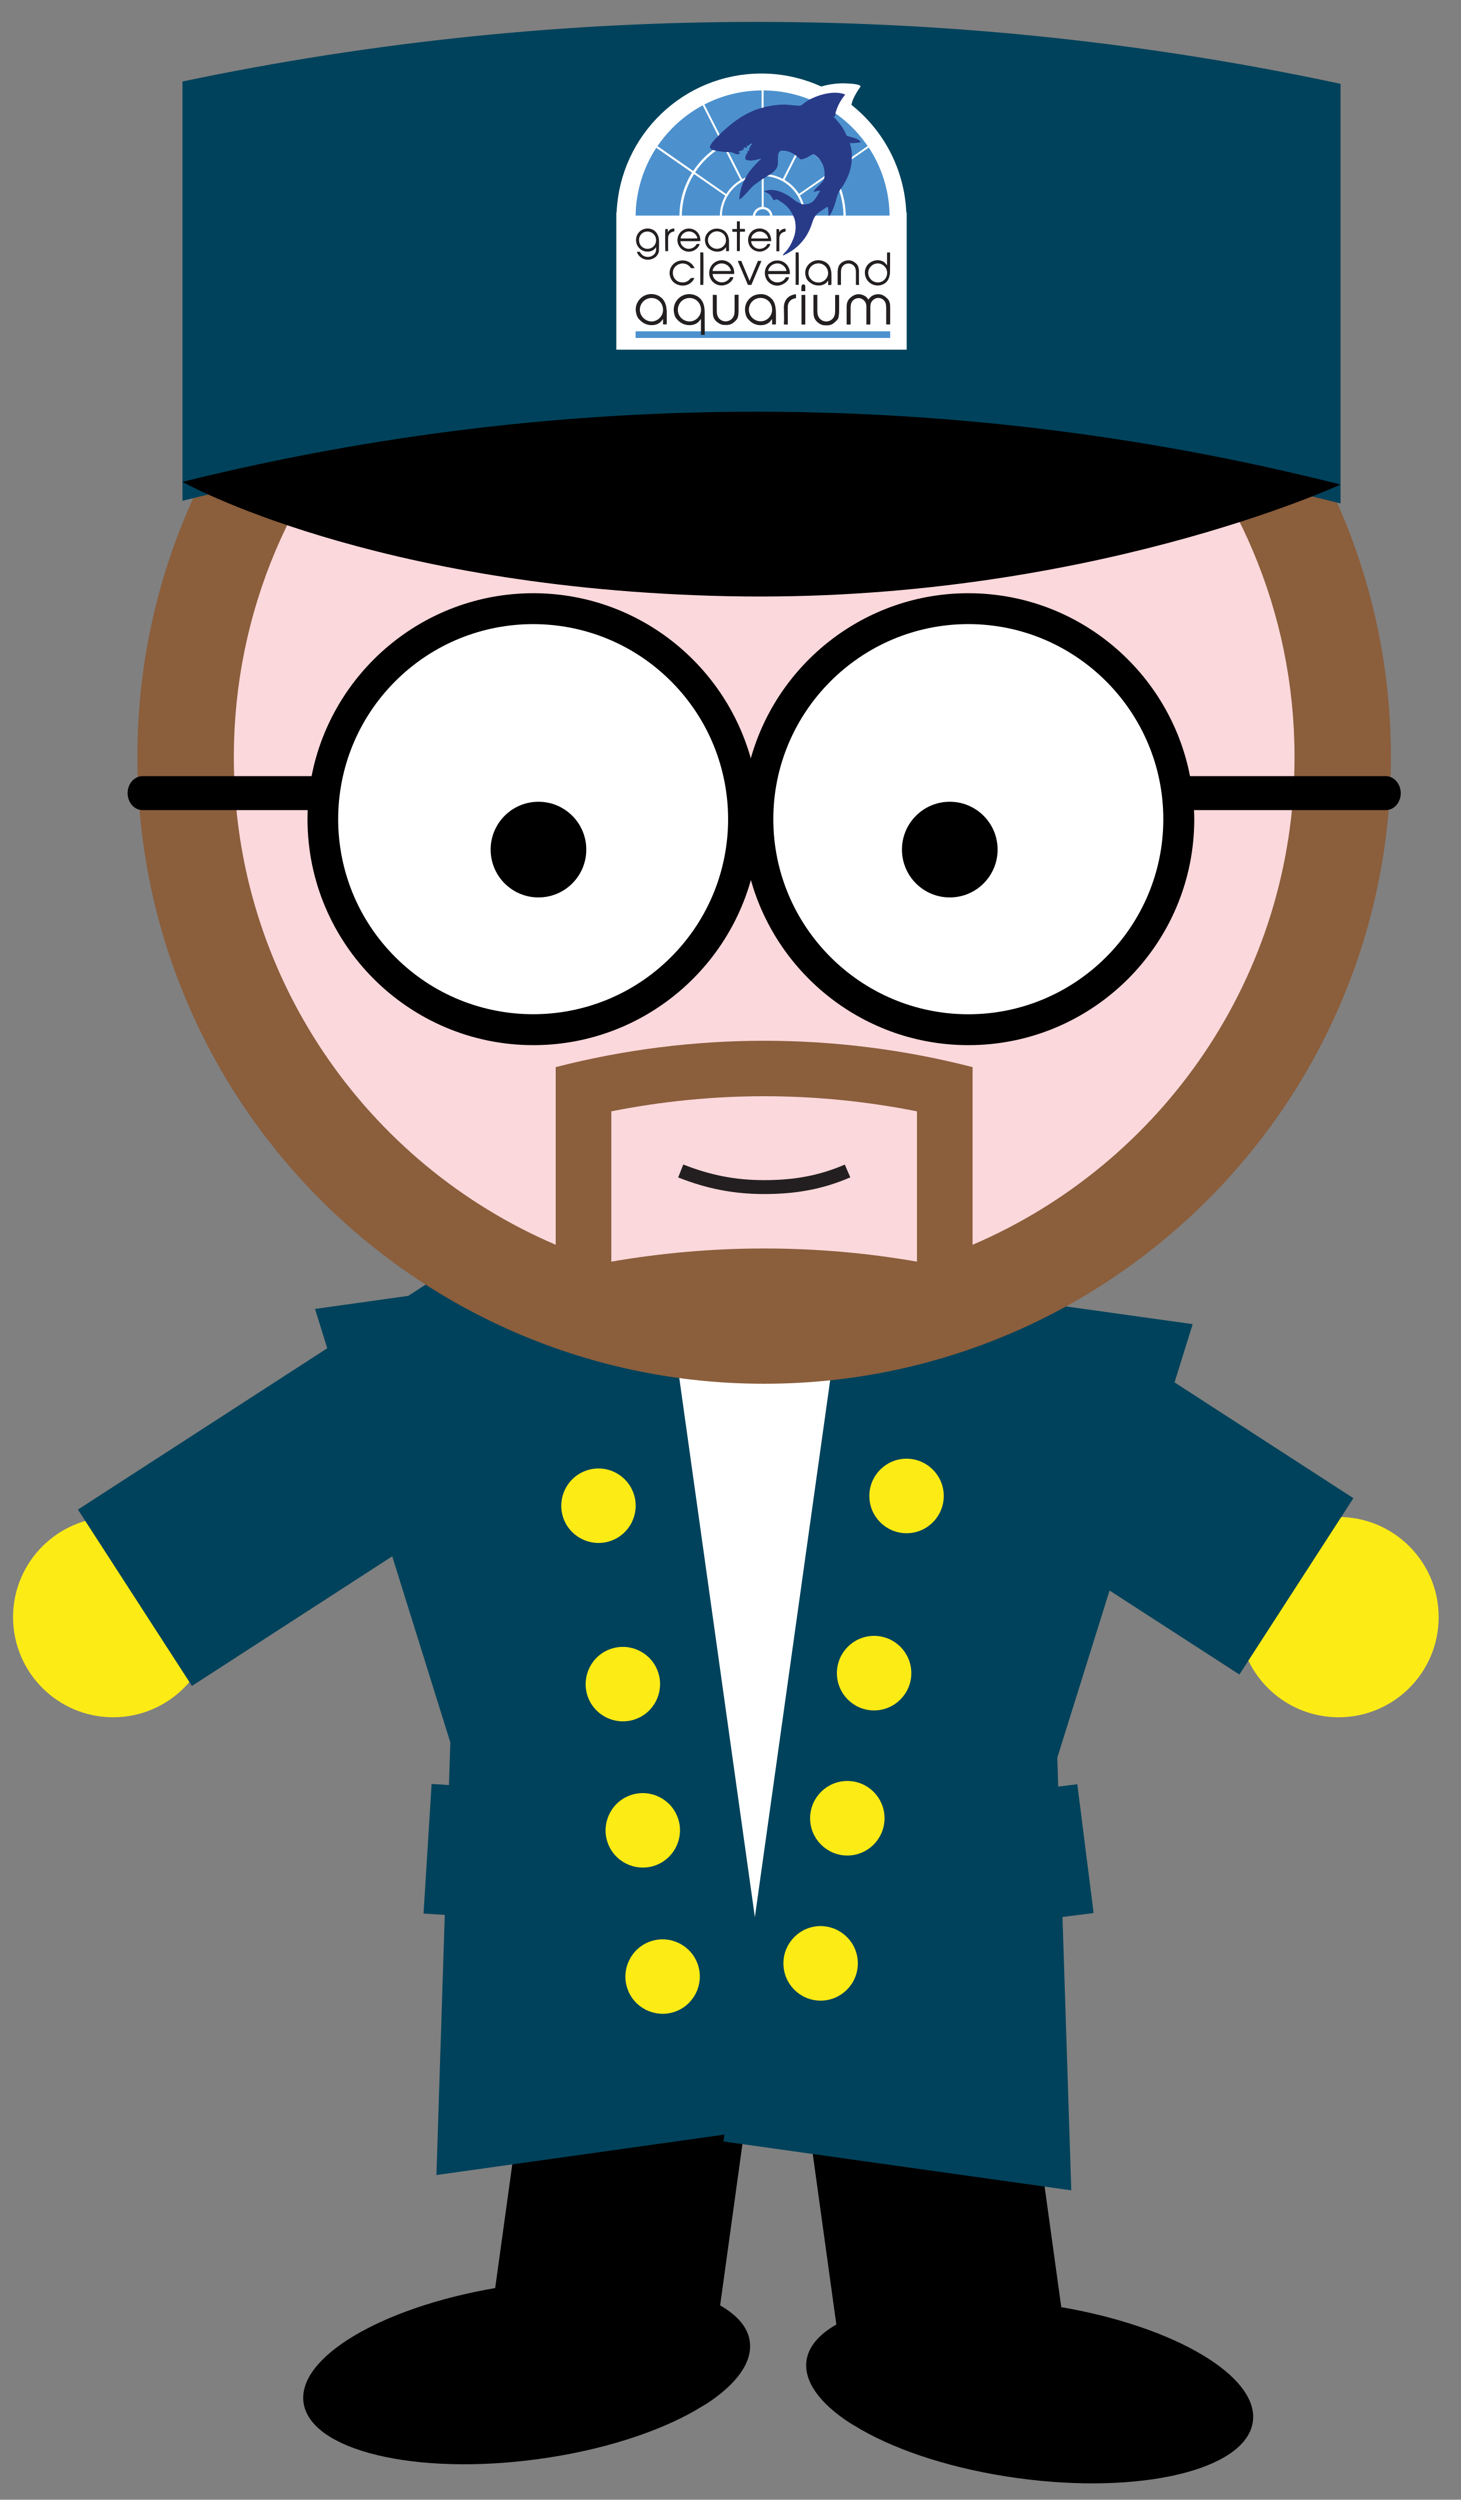 <?xml version="1.0" encoding="utf-8"?>
<!-- Generator: Adobe Illustrator 23.0.0, SVG Export Plug-In . SVG Version: 6.00 Build 0)  -->
<svg version="1.1" id="Layer_1" xmlns="http://www.w3.org/2000/svg" xmlns:xlink="http://www.w3.org/1999/xlink" x="0px" y="0px"
	 viewBox="0 0 157.64 269.6" style="enable-background:new 0 0 157.64 269.6;" xml:space="preserve">
<rect x="0" y="0" width="157.64" height="269.6" fill="#808080" stroke="none"/>
<style type="text/css">
	.st0{fill:#FFFFFF;}
	.st1{fill:#FBD8DB;}
	.st2{fill:#FDEB16;}
	.st3{fill:#00425B;}
	.st4{fill:#8B5E3C;}
	.st5{fill:#4C91CE;}
	.st6{fill:#283B89;}
	.st7{fill:#231F20;}
	.st8{fill:none;stroke:#231F20;stroke-width:1.5;stroke-miterlimit:10;}
</style>
<rect x="63.08" y="141.22" class="st0" width="35.49" height="72.79"/>
<ellipse transform="matrix(0.924 -0.383 0.383 0.924 -24.846 38.294)" class="st1" cx="83.84" cy="81.6" rx="60.33" ry="60.33"/>
<path class="st2" d="M23.01,174.41c0,5.97-4.84,10.8-10.8,10.8c-5.97,0-10.8-4.84-10.8-10.8c0-5.96,4.84-10.8,10.8-10.8
	C18.17,163.61,23.01,168.44,23.01,174.41z"/>
<path class="st2" d="M155.23,174.41c0,5.97-4.84,10.8-10.8,10.8s-10.8-4.84-10.8-10.8c0-5.96,4.84-10.8,10.8-10.8
	S155.23,168.44,155.23,174.41z"/>
<path d="M77.7,248.64l5.75-41.56l-24.07-3.33l-5.95,43.02c-12.25,2.1-21.35,7.45-20.68,12.35c0.71,5.18,12.07,7.91,25.36,6.09
	c6.8-0.93,12.78-2.87,16.91-5.24l1.21-0.72c3.21-2.09,4.98-4.45,4.67-6.72C80.7,251,79.54,249.69,77.7,248.64z"/>
<path d="M90.24,250.7l-5.75-41.56l24.07-3.33l5.95,43.02c12.25,2.1,21.35,7.45,20.67,12.35c-0.71,5.18-12.06,7.91-25.36,6.09
	c-6.8-0.93-12.78-2.87-16.92-5.24l-1.21-0.72c-3.21-2.09-4.98-4.45-4.67-6.72C87.24,253.06,88.4,251.75,90.24,250.7z"/>
<polygon class="st3" points="119.72,171.54 133.73,180.6 146.03,161.58 126.73,149.09 128.69,142.81 113.8,140.73 105.57,135.4 
	103.09,139.23 91.16,137.55 81.45,206.77 71.51,135.9 50.32,138.88 48.87,136.64 44.05,139.76 33.99,141.17 35.31,145.41 
	8.41,162.81 20.71,181.83 42.32,167.85 48.59,187.92 48.44,192.52 46.57,192.4 45.7,206.38 47.99,206.52 47.09,234.58 78.16,230.22 
	78.06,230.96 115.59,236.23 114.64,206.75 118,206.32 116.24,192.43 114.18,192.69 114.08,189.57 "/>
<path class="st4" d="M82.45,14.08c-37.35,0-67.63,30.26-67.63,67.58c0,37.32,30.28,67.58,67.63,67.58
	c37.35,0,67.63-30.26,67.63-67.58C150.08,44.33,119.8,14.08,82.45,14.08z M98.94,136.07c-5.44-0.95-10.96-1.42-16.49-1.42
	c-5.53,0-11.05,0.48-16.49,1.42v-16.21c5.43-1.08,10.96-1.63,16.49-1.63s11.07,0.55,16.49,1.63V136.07z M104.94,134.25
	c0-6.39,0-12.78,0-19.16c-14.75-3.79-30.22-3.79-44.98,0c0,6.39,0,12.77,0,19.16c-20.42-8.73-34.73-28.99-34.73-52.59
	c0-31.58,25.62-57.18,57.23-57.18c31.6,0,57.22,25.6,57.22,57.18C139.68,105.26,125.36,125.52,104.94,134.25z"/>
<path d="M149.52,83.71H128.4c-2.17-11.23-12.07-19.73-23.92-19.73c-11.16,0-20.59,7.55-23.47,17.81
	c-2.88-10.26-12.3-17.81-23.47-17.81c-11.85,0-21.75,8.51-23.92,19.73H15.38c-0.89,0-1.61,0.82-1.61,1.83
	c0,1.01,0.72,1.83,1.61,1.83h17.82c-0.01,0.33-0.02,0.65-0.02,0.98c0,13.44,10.93,24.37,24.37,24.37c11.16,0,20.59-7.55,23.47-17.81
	c2.88,10.26,12.3,17.81,23.47,17.81c13.44,0,24.37-10.93,24.37-24.37c0-0.33-0.01-0.65-0.03-0.98h20.7c0.89,0,1.61-0.82,1.61-1.83
	C151.13,84.53,150.41,83.71,149.52,83.71z"/>
<ellipse transform="matrix(0.707 -0.707 0.707 0.707 -45.619 66.566)" class="st0" cx="57.54" cy="88.35" rx="21.04" ry="21.04"/>
<path class="st0" d="M104.48,67.31c-11.6,0-21.04,9.44-21.04,21.04s9.44,21.04,21.04,21.04c11.6,0,21.04-9.44,21.04-21.04
	S116.08,67.31,104.48,67.31z"/>
<path class="st3" d="M19.69,8.79v45.22c41.03-10.18,83.95-10.09,124.95,0.29V9.04C103.46,0.22,60.9,0.14,19.69,8.79z"/>
<path d="M19.69,51.97c41.03-10.18,83.95-10.09,124.95,0.29c0,0-27.77,12.85-66.15,12.04C40.11,63.48,19.69,51.97,19.69,51.97z"/>
<path class="st2" d="M101.83,161.34c0,2.22-1.8,4.02-4.01,4.02c-2.22,0-4.02-1.8-4.02-4.02c0-2.22,1.8-4.02,4.02-4.02
	C100.03,157.33,101.83,159.12,101.83,161.34z"/>
<path class="st2" d="M98.33,180.45c0,2.22-1.8,4.02-4.02,4.02c-2.22,0-4.01-1.8-4.01-4.02c0-2.22,1.8-4.02,4.01-4.02
	C96.53,176.43,98.33,178.23,98.33,180.45z"/>
<path class="st2" d="M95.44,196.1c0,2.22-1.8,4.02-4.01,4.02c-2.22,0-4.02-1.8-4.02-4.02c0-2.22,1.8-4.02,4.02-4.02
	C93.65,192.08,95.44,193.88,95.44,196.1z"/>
<path class="st2" d="M92.56,211.75c0,2.22-1.8,4.02-4.02,4.02c-2.22,0-4.01-1.8-4.01-4.02c0-2.22,1.8-4.02,4.01-4.02
	C90.76,207.74,92.56,209.53,92.56,211.75z"/>
<path class="st2" d="M68.39,161.14c0.69,2.11-0.46,4.38-2.56,5.07c-2.11,0.69-4.38-0.46-5.07-2.56c-0.69-2.11,0.46-4.38,2.56-5.07
	C65.43,157.88,67.69,159.03,68.39,161.14z"/>
<path class="st2" d="M71.02,180.38c0.69,2.11-0.45,4.38-2.56,5.07c-2.11,0.69-4.38-0.46-5.07-2.56c-0.69-2.11,0.46-4.38,2.56-5.07
	S70.33,178.27,71.02,180.38z"/>
<path class="st2" d="M73.17,196.15c0.69,2.11-0.46,4.38-2.56,5.07c-2.11,0.69-4.38-0.46-5.07-2.56c-0.69-2.11,0.46-4.38,2.56-5.07
	C70.21,192.9,72.47,194.04,73.17,196.15z"/>
<path class="st2" d="M75.31,211.92c0.69,2.11-0.46,4.38-2.56,5.07c-2.11,0.69-4.38-0.46-5.07-2.56c-0.69-2.11,0.46-4.38,2.56-5.07
	C72.35,208.67,74.62,209.82,75.31,211.92z"/>
<g>
	<path class="st0" d="M97.83,22.91h-0.04c-0.21-4.7-2.47-8.86-5.92-11.6c0.13-0.84,0.98-1.97,0.98-1.97s0.17-0.3-1.66-0.35
		c-1.08-0.03-2,0.17-2.58,0.34c-1.97-0.89-4.14-1.4-6.45-1.4c-8.42,0-15.26,6.65-15.63,14.98H66.5v14.8h31.33V22.91z"/>
	<g>
		<polygon class="st5" points="96.05,36.45 68.58,36.45 68.58,35.73 96.05,35.73 96.05,36.45 		"/>
		<path class="st5" d="M86.43,15.42l2.11-4.16c-1.85-0.95-3.93-1.49-6.15-1.51v4.66C83.85,14.42,85.22,14.79,86.43,15.42
			L86.43,15.42z"/>
		<path class="st5" d="M89.77,18.43l3.85-2.68c-1.25-1.83-2.93-3.35-4.9-4.4l-2.11,4.17C87.88,16.22,88.97,17.22,89.77,18.43
			L89.77,18.43z"/>
		<path class="st5" d="M82.18,14.41V9.75c-2.23,0.02-4.33,0.56-6.18,1.52l2.11,4.16C79.33,14.79,80.71,14.42,82.18,14.41
			L82.18,14.41z"/>
		<path class="st5" d="M77.93,15.53l-2.11-4.17c-1.96,1.05-3.63,2.57-4.88,4.4l3.85,2.68C75.59,17.24,76.66,16.24,77.93,15.53
			L77.93,15.53z"/>
		<path class="st5" d="M68.58,23.25h4.73c0.02-1.7,0.52-3.29,1.36-4.63l-3.86-2.68C69.44,18.05,68.62,20.56,68.58,23.25L68.58,23.25
			z"/>
		<path class="st5" d="M91.26,23.25h4.73c-0.04-2.71-0.86-5.22-2.25-7.34l-3.85,2.68C90.73,19.95,91.23,21.54,91.26,23.25
			L91.26,23.25z"/>
		<path class="st5" d="M79.9,19.42l-1.86-3.66c-1.23,0.68-2.27,1.66-3.04,2.83l3.36,2.34C78.75,20.31,79.27,19.79,79.9,19.42
			L79.9,19.42z"/>
		<path class="st5" d="M86.91,23.25h4.1c-0.02-1.66-0.51-3.2-1.33-4.51l-3.37,2.34C86.67,21.73,86.89,22.47,86.91,23.25L86.91,23.25
			z"/>
		<path class="st5" d="M78.23,15.66l1.85,3.66c0.63-0.34,1.34-0.54,2.1-0.56v-4.1C80.75,14.68,79.41,15.04,78.23,15.66L78.23,15.66z
			"/>
		<path class="st5" d="M82.39,14.66v4.1c0.75,0.02,1.45,0.21,2.07,0.54l1.85-3.65C85.14,15.03,83.8,14.68,82.39,14.66L82.39,14.66z"
			/>
		<path class="st5" d="M86.5,15.74l-1.85,3.66c0.63,0.37,1.16,0.89,1.56,1.51l3.36-2.34C88.78,17.4,87.73,16.42,86.5,15.74
			L86.5,15.74z"/>
		<path class="st5" d="M73.57,23.25h4.1c0.02-0.78,0.23-1.51,0.59-2.14l-3.37-2.34C74.07,20.07,73.59,21.61,73.57,23.25L73.57,23.25
			z"/>
		<path class="st5" d="M82.29,22.56c-0.41,0-0.75,0.3-0.81,0.7h1.62C83.04,22.86,82.7,22.56,82.29,22.56L82.29,22.56z"/>
		<path class="st5" d="M86.12,21.22c-0.04-0.06-0.07-0.12-0.11-0.18c-0.37-0.59-0.88-1.08-1.47-1.44c-0.06-0.04-0.12-0.07-0.18-0.1
			c-0.59-0.31-1.25-0.5-1.96-0.52v3.34c0.17,0.02,0.32,0.07,0.46,0.15c0.06,0.04,0.12,0.08,0.17,0.13c0.18,0.17,0.29,0.39,0.32,0.65
			h3.34C86.66,22.52,86.46,21.82,86.12,21.22L86.12,21.22z"/>
		<path class="st5" d="M80.18,19.52c-0.06,0.03-0.12,0.07-0.18,0.1c-0.59,0.36-1.09,0.85-1.45,1.44c-0.04,0.06-0.07,0.12-0.11,0.18
			c-0.33,0.6-0.53,1.28-0.55,2.01h3.34c0.03-0.24,0.14-0.45,0.3-0.62c0.05-0.05,0.11-0.1,0.17-0.14c0.14-0.1,0.31-0.16,0.49-0.18
			v-3.34C81.46,19,80.78,19.19,80.18,19.52L80.18,19.52z"/>
		<path class="st6" d="M91.7,15.43c0.01,0.06,0.02,0.1,0.04,0.15c0.11,0.4,0.18,0.81,0.18,1.23c0,0.12-0.01,0.24-0.02,0.36
			c-0.01,0.99-0.36,1.87-0.85,2.71c-0.1,0.18-0.23,0.34-0.35,0.51c-0.22,0.32-0.36,0.67-0.45,1.05c-0.1,0.41-0.24,0.8-0.4,1.19
			c-0.08,0.2-0.18,0.4-0.32,0.57c-0.03,0.03-0.05,0.06-0.1,0.1c-0.04-0.09-0.04-0.17-0.04-0.25c-0.01-0.17-0.01-0.34-0.03-0.52
			c-0.01-0.08-0.03-0.16-0.08-0.23c-0.02,0-0.03,0-0.03,0.01c-0.27,0.18-0.55,0.36-0.82,0.55c-0.34,0.23-0.58,0.54-0.71,0.94
			c-0.03,0.1-0.07,0.21-0.11,0.31c-0.5,1.55-1.49,2.68-2.96,3.38c-0.05,0.02-0.1,0.05-0.15,0.07c-0.03-0.06,0-0.1,0.02-0.13
			c0.03-0.05,0.07-0.1,0.11-0.14c0.46-0.44,0.75-0.99,0.98-1.57c0.18-0.46,0.26-0.93,0.23-1.42c-0.02-0.33-0.07-0.65-0.21-0.94
			c-0.26-0.59-0.64-1.09-1.16-1.46c-0.17-0.12-0.35-0.23-0.53-0.35c-0.1-0.07-0.2-0.06-0.3-0.01c-0.06,0.03-0.11,0.05-0.17,0.07
			c-0.08-0.15-0.15-0.29-0.24-0.42c-0.09-0.14-0.21-0.25-0.35-0.33c-0.14-0.08-0.29-0.14-0.44-0.21c0.02-0.02,0.04-0.03,0.07-0.04
			c0.28-0.1,0.57-0.15,0.87-0.12c0.74,0.07,1.38,0.39,1.98,0.82c0.19,0.14,0.37,0.28,0.56,0.41c0.17,0.11,0.36,0.2,0.55,0.28
			c0.09,0.04,0.19,0.04,0.28,0.04c0.11,0,0.23-0.01,0.34-0.03c0.33-0.05,0.6-0.22,0.8-0.48c0.09-0.11,0.17-0.22,0.24-0.34
			c0.11-0.18,0.22-0.36,0.32-0.54c0.01-0.02,0.02-0.04,0.04-0.08c-0.25-0.02-0.47,0.08-0.72,0.13c0.02-0.04,0.02-0.07,0.04-0.09
			c0.08-0.11,0.16-0.22,0.26-0.32c0.16-0.17,0.33-0.32,0.49-0.49c0.1-0.11,0.2-0.23,0.28-0.36c0.09-0.14,0.12-0.3,0.13-0.47
			c0.01-0.33-0.01-0.66-0.11-0.99c-0.18-0.56-0.53-1-1.02-1.32c-0.06-0.04-0.11-0.04-0.16-0.01c-0.14,0.07-0.28,0.14-0.41,0.22
			c-0.2,0.12-0.41,0.23-0.64,0.28c-0.01,0-0.03,0.01-0.04,0.01c-0.25,0.03-0.18,0.07-0.38-0.1c-0.08-0.06-0.14-0.14-0.22-0.2
			c-0.51-0.4-1.06-0.67-1.73-0.6c-0.06,0.01-0.09,0.03-0.13,0.07c-0.09,0.11-0.15,0.23-0.17,0.38c-0.01,0.15-0.01,0.31-0.02,0.47
			c0,0.16,0,0.33-0.01,0.49c-0.02,0.3-0.15,0.55-0.36,0.76c-0.18,0.18-0.37,0.33-0.6,0.45c-0.12,0.06-0.23,0.14-0.34,0.22
			c-0.03,0.02-0.06,0.04-0.1,0.06c-0.33,0.16-0.6,0.41-0.91,0.61c-0.37,0.25-0.66,0.58-0.95,0.91c-0.22,0.25-0.45,0.5-0.71,0.72
			c-0.04,0.03-0.09,0.07-0.13,0.1c-0.01,0.01-0.02,0.01-0.05,0.01c0-0.06,0-0.12,0-0.18c0.05-0.54,0.17-1.07,0.38-1.58
			c0.05-0.13,0.13-0.25,0.19-0.38c0.28-0.63,0.71-1.15,1.17-1.64c0.18-0.2,0.38-0.38,0.57-0.57c0.01-0.01,0.01-0.02,0.03-0.05
			c-0.09,0.02-0.17,0.04-0.25,0.06c-0.33,0.08-0.66,0.16-1.01,0.14c-0.1-0.01-0.2-0.03-0.3-0.06c-0.08-0.02-0.13-0.08-0.14-0.16
			c-0.01-0.06-0.01-0.12,0-0.17c0.08-0.2,0.12-0.25,0.1-0.36c0.04,0.01,0.07,0.02,0.1,0.03c0.01-0.01,0.02-0.02,0.02-0.03
			c0-0.06,0.01-0.13,0.01-0.19c0.01-0.13,0.13-0.16,0.15-0.07c0.11-0.07,0.01-0.18,0.01-0.32c0.06,0,0.08,0.04,0.11,0.02
			c-0.02-0.07,0-0.15,0.02-0.2c0.02-0.05,0.07-0.09,0.11-0.14c0.04-0.05,0.08-0.11,0.08-0.19c-0.04,0-0.07,0-0.09,0.01
			c-0.05,0.02-0.09,0.05-0.13,0.08c-0.06,0.04-0.1,0.11-0.16,0.14c-0.06,0.03-0.14,0.01-0.21,0.04c0.02,0.05,0.07,0.06,0.07,0.17
			c-0.13,0.08-0.27-0.03-0.37-0.03c0.09,0.21-0.12,0.18,0.01,0.27c-0.24,0.04-0.18,0.11-0.58,0.2c0,0.06,0.05,0.07,0.09,0.09
			c0.13,0.06,0.13,0.11,0.03,0.13c-0.11,0.06-0.26,0.08-0.38,0.04c-0.09-0.03-0.17-0.07-0.26-0.11c-0.12-0.06-0.25-0.09-0.39-0.09
			c-0.22-0.01-0.44-0.01-0.65-0.03c-0.25-0.02-0.5-0.06-0.75-0.1c-0.16-0.03-0.32-0.07-0.47-0.13c-0.32-0.12-0.34-0.27-0.21-0.52
			c0.14-0.26,0.34-0.47,0.53-0.69c0.08-0.08,0.17-0.15,0.25-0.23c0.06-0.06,0.11-0.12,0.17-0.19c0.02-0.02,0.03-0.04,0.05-0.06
			c0.71-0.68,1.45-1.31,2.28-1.83c0.64-0.4,1.31-0.72,2.03-0.94c0.1-0.03,0.21-0.04,0.3-0.07c0.32-0.12,0.66-0.17,0.99-0.23
			c0.48-0.07,0.96-0.12,1.44-0.11c0.31,0.01,0.62,0.06,0.93,0.08c0.19,0.02,0.38,0.03,0.57,0.04c0.12,0.01,0.22-0.03,0.32-0.1
			c0.05-0.04,0.1-0.07,0.15-0.11c0.28-0.26,0.61-0.44,0.96-0.6c0.57-0.26,1.16-0.45,1.78-0.54c0.48-0.07,0.97-0.08,1.45,0.04
			c0.1,0.03,0.2,0.06,0.32,0.1c-0.04,0.05-0.06,0.08-0.09,0.12c-0.35,0.45-0.64,0.93-0.83,1.48c-0.06,0.17-0.13,0.34-0.17,0.59
			c0,0.31-0.11,0.2-0.23,0.18c0.05,0.07,0.2,0.16,0.23,0.2c0.29,0.34,0.54,0.62,0.79,1c0.16,0.25,0.3,0.5,0.41,0.78
			c0.03,0.08,0.08,0.12,0.16,0.14c0.21,0.06,0.43,0.12,0.64,0.18c0.2,0.06,0.4,0.13,0.57,0.26c0.07,0.05,0.13,0.11,0.22,0.19
			c-0.07,0.03-0.12,0.05-0.17,0.06c-0.26,0.03-0.52,0.05-0.78,0.08C91.88,15.41,91.79,15.42,91.7,15.43L91.7,15.43z"/>
		<path class="st7" d="M93.9,35c-0.15,0-0.28,0-0.42,0c0-0.05,0-0.09,0-0.13c0-0.6,0-1.21,0-1.81c0-0.25-0.07-0.47-0.25-0.65
			c-0.24-0.23-0.52-0.32-0.84-0.22c-0.33,0.11-0.52,0.34-0.58,0.68c-0.02,0.12-0.03,0.23-0.03,0.35c0,0.54,0,1.09,0,1.63
			c0,0.05,0,0.09,0,0.15c-0.14,0.01-0.27,0.01-0.42,0c0-0.04-0.01-0.08-0.01-0.12c0-0.59,0-1.18,0-1.77c0-0.12,0.01-0.23,0.03-0.35
			c0.04-0.24,0.14-0.44,0.33-0.61c0.21-0.19,0.43-0.34,0.71-0.4c0.47-0.1,1.04,0.15,1.24,0.51c0.01,0.02,0.03,0.03,0.04,0.05
			c0.02-0.02,0.03-0.03,0.04-0.05c0.31-0.48,0.97-0.67,1.5-0.43c0.22,0.11,0.41,0.26,0.57,0.44c0.13,0.15,0.19,0.34,0.22,0.54
			c0.01,0.12,0.02,0.25,0.02,0.38c0,0.56,0,1.12,0,1.68c0,0.04,0,0.07-0.01,0.12c-0.14,0-0.27,0-0.42,0c0-0.05,0-0.09,0-0.14
			c0-0.53,0-1.06,0-1.6c0-0.16-0.01-0.33-0.05-0.49c-0.08-0.37-0.44-0.64-0.82-0.63c-0.38,0.01-0.73,0.3-0.81,0.67
			c-0.02,0.1-0.03,0.21-0.03,0.31c0,0.57,0,1.15,0,1.72C93.9,34.89,93.9,34.94,93.9,35L93.9,35z"/>
		<path class="st7" d="M74.41,34.67c0.66,0,1.23-0.58,1.23-1.26c0-0.71-0.54-1.27-1.23-1.27c-0.73,0-1.27,0.58-1.27,1.28
			C73.13,34.1,73.71,34.67,74.41,34.67L74.41,34.67z M76.04,36.12c-0.14,0-0.27,0-0.41,0c0-0.28,0-0.56,0-0.84c0-0.28,0-0.56,0-0.86
			c-0.02,0.02-0.04,0.02-0.05,0.03c-0.29,0.46-0.72,0.63-1.24,0.62c-0.56-0.02-1.01-0.28-1.36-0.71c-0.16-0.19-0.22-0.43-0.26-0.67
			c-0.12-0.72,0.21-1.41,0.84-1.76c0.62-0.35,1.44-0.25,1.95,0.23c0.27,0.25,0.4,0.57,0.47,0.91c0.03,0.17,0.05,0.35,0.05,0.52
			c0.01,0.79,0,1.58,0.01,2.37C76.04,36.02,76.04,36.06,76.04,36.12L76.04,36.12z"/>
		<path class="st7" d="M83.31,33.4c0-0.72-0.55-1.27-1.25-1.27c-0.7,0-1.26,0.58-1.26,1.28c0.01,0.69,0.59,1.25,1.29,1.24
			C82.76,34.65,83.31,34.08,83.31,33.4L83.31,33.4z M83.72,34.99c-0.14,0-0.27,0-0.41,0c0-0.19,0-0.37,0-0.55
			c-0.01,0-0.02,0-0.02-0.01c-0.01,0.02-0.03,0.03-0.04,0.05c-0.25,0.38-0.62,0.56-1.06,0.59c-0.63,0.04-1.13-0.23-1.52-0.71
			c-0.13-0.16-0.2-0.37-0.24-0.57c-0.24-1.06,0.47-1.81,1.12-1.99c0.64-0.18,1.22-0.07,1.7,0.41c0.22,0.22,0.34,0.5,0.4,0.8
			c0.04,0.2,0.06,0.4,0.07,0.6c0.01,0.41,0,0.83,0,1.24C83.72,34.89,83.72,34.94,83.72,34.99L83.72,34.99z"/>
		<path class="st7" d="M71.54,33.42c0-0.72-0.54-1.28-1.24-1.28c-0.7,0-1.27,0.58-1.26,1.28c0.01,0.68,0.59,1.25,1.28,1.25
			C70.98,34.66,71.54,34.09,71.54,33.42L71.54,33.42z M71.54,34.99c0-0.19,0-0.37,0-0.58c-0.03,0.04-0.05,0.06-0.07,0.08
			c-0.24,0.36-0.58,0.54-1,0.57c-0.64,0.06-1.16-0.21-1.57-0.69c-0.14-0.16-0.2-0.36-0.25-0.56c-0.25-1.01,0.4-1.77,1.06-2
			c0.68-0.24,1.46-0.02,1.87,0.54c0.18,0.24,0.27,0.52,0.32,0.81c0.02,0.14,0.03,0.27,0.04,0.41c0,0.44,0,0.88,0,1.32
			c0,0.03,0,0.06-0.01,0.09C71.81,34.99,71.68,34.99,71.54,34.99L71.54,34.99z"/>
		<path class="st7" d="M87.77,31.8c0.15,0,0.28,0,0.42,0c0,0.05,0,0.09,0,0.14c0,0.52,0,1.05,0,1.57c0,0.15,0.01,0.31,0.05,0.46
			c0.11,0.42,0.5,0.71,0.93,0.7c0.44-0.01,0.81-0.31,0.9-0.74c0.03-0.14,0.04-0.28,0.04-0.42c0-0.52,0-1.04,0-1.56
			c0-0.04,0-0.09,0-0.14c0.15,0,0.28,0,0.43,0c0,0.05,0,0.09,0,0.13c0,0.55,0.01,1.1,0,1.65c0,0.2-0.03,0.4-0.06,0.6
			c-0.02,0.14-0.09,0.26-0.19,0.36c-0.12,0.12-0.25,0.24-0.38,0.34c-0.18,0.13-0.4,0.19-0.62,0.2c-0.13,0-0.27,0-0.4-0.01
			c-0.23-0.03-0.43-0.13-0.61-0.27c-0.32-0.25-0.49-0.56-0.5-0.97c0-0.12-0.01-0.24-0.01-0.36c0-0.5,0-1.01,0-1.51
			C87.77,31.9,87.77,31.86,87.77,31.8L87.77,31.8z"/>
		<path class="st7" d="M77.34,31.81c0,0.06,0,0.1,0,0.15c0,0.53,0,1.06,0,1.59c0,0.14,0.02,0.29,0.05,0.42
			c0.11,0.42,0.49,0.7,0.92,0.69c0.44-0.01,0.81-0.3,0.91-0.73c0.03-0.15,0.04-0.31,0.04-0.46c0.01-0.5,0-1,0-1.51
			c0-0.05,0-0.1,0-0.16c0.14-0.02,0.28-0.01,0.43-0.01c0,0.05,0,0.09,0,0.13c0,0.54,0,1.07,0,1.61c0,0.21-0.01,0.42-0.06,0.62
			c-0.04,0.15-0.1,0.28-0.2,0.38c-0.09,0.09-0.19,0.19-0.29,0.27c-0.21,0.17-0.45,0.25-0.72,0.25c-0.13,0-0.27,0-0.4-0.01
			c-0.27-0.04-0.49-0.18-0.7-0.35c-0.27-0.23-0.39-0.52-0.4-0.87c0-0.11-0.01-0.23-0.01-0.34c0-0.51,0-1.03,0-1.54
			c0-0.05,0-0.09,0-0.15C77.06,31.81,77.19,31.81,77.34,31.81L77.34,31.81z"/>
		<path class="st7" d="M69.86,26.84c0.52,0,0.93-0.4,0.93-0.93c0-0.53-0.4-0.94-0.95-0.94c-0.5,0-0.89,0.4-0.89,0.91
			C68.95,26.43,69.33,26.83,69.86,26.84L69.86,26.84z M68.73,27.15c0.09,0,0.17,0,0.26,0c0.03,0,0.05,0.03,0.07,0.06
			c0.05,0.06,0.09,0.13,0.14,0.19c0.35,0.41,0.97,0.38,1.3,0.11c0.18-0.14,0.27-0.32,0.29-0.55c0-0.1,0-0.2,0-0.3
			c-0.02,0.01-0.03,0.01-0.03,0.02c-0.2,0.33-0.52,0.45-0.88,0.46c-0.51,0.02-1.02-0.34-1.18-0.82c-0.24-0.73,0.15-1.46,0.86-1.64
			c0.55-0.14,1.28,0.08,1.5,0.91c0.03,0.12,0.05,0.26,0.05,0.38c0,0.35,0,0.7-0.01,1.05c-0.01,0.26-0.13,0.47-0.31,0.65
			c-0.46,0.43-1.33,0.52-1.86-0.12C68.81,27.43,68.75,27.29,68.73,27.15L68.73,27.15z"/>
		<path class="st7" d="M78.87,29.23c-0.07-0.48-0.55-0.85-1.07-0.82c-0.45,0.03-0.91,0.43-0.91,0.82
			C77.55,29.23,78.2,29.23,78.87,29.23L78.87,29.23z M78.79,29.89c0.1,0,0.2,0,0.29,0c0.02,0,0.03,0,0.05,0.01
			c-0.11,0.56-0.85,0.99-1.5,0.87c-0.78-0.14-1.21-0.87-1.09-1.57c0.12-0.69,0.75-1.22,1.53-1.12c0.57,0.08,1.2,0.58,1.15,1.47
			c-0.39,0-0.78,0-1.17,0c-0.39,0-0.78,0-1.16,0c0.01,0.4,0.33,0.76,0.74,0.87C77.96,30.52,78.52,30.42,78.79,29.89L78.79,29.89z"/>
		<path class="st7" d="M82.88,29.23c0.66,0,1.32,0,1.97,0c0-0.38-0.47-0.8-0.9-0.82C83.43,28.38,82.93,28.75,82.88,29.23
			L82.88,29.23z M85.22,29.56c-0.77,0-1.55,0-2.34,0c0,0.05,0,0.09,0.01,0.12c0.09,0.45,0.53,0.79,1,0.78
			c0.38-0.01,0.68-0.17,0.87-0.5c0.03-0.05,0.06-0.07,0.11-0.06c0.09,0,0.18,0,0.26,0c-0.02,0.44-0.74,0.94-1.31,0.91
			c-0.78-0.04-1.35-0.69-1.29-1.48c0.06-0.77,0.74-1.31,1.49-1.23C84.73,28.15,85.29,28.83,85.22,29.56L85.22,29.56z"/>
		<path class="st7" d="M94.72,30.46c0.57,0,1-0.45,1-1.04c0-0.55-0.46-1.01-1.01-1.01c-0.57,0-1.03,0.47-1.03,1.02
			C93.69,30,94.15,30.46,94.72,30.46L94.72,30.46z M95.71,28.58c0-0.45,0-0.89,0-1.34c0.11-0.03,0.21-0.01,0.32-0.01
			c0,0.02,0.01,0.04,0.01,0.05c0,0.71,0,1.42-0.01,2.12c0,0.16-0.04,0.32-0.08,0.47c-0.21,0.73-0.87,0.96-1.35,0.92
			c-0.61-0.04-1.12-0.48-1.25-1.08c-0.08-0.39-0.02-0.77,0.23-1.1c0.22-0.28,0.51-0.45,0.86-0.52c0.23-0.05,0.45-0.03,0.67,0.04
			c0.22,0.07,0.39,0.2,0.52,0.39c0.01,0.02,0.02,0.03,0.04,0.05C95.69,28.58,95.7,28.58,95.71,28.58L95.71,28.58z"/>
		<path class="st7" d="M88.3,28.4c-0.08,0.01-0.17,0.02-0.25,0.04c-0.6,0.13-0.96,0.75-0.77,1.32c0.16,0.47,0.68,0.78,1.18,0.7
			c0.54-0.08,0.93-0.56,0.89-1.07C89.31,28.82,88.86,28.41,88.3,28.4L88.3,28.4z M89.69,30.74c-0.08,0-0.15,0-0.21,0
			c-0.03,0-0.07,0-0.12,0c0-0.15,0-0.3,0-0.45c-0.01,0-0.02,0-0.02-0.01c-0.02,0.02-0.03,0.03-0.04,0.05
			c-0.21,0.29-0.51,0.43-0.85,0.46c-0.53,0.04-0.96-0.17-1.3-0.55c-0.14-0.15-0.2-0.35-0.24-0.55c-0.18-0.87,0.53-1.57,1.26-1.62
			c0.38-0.02,0.71,0.06,1.02,0.28c0.28,0.21,0.42,0.51,0.48,0.84c0.03,0.13,0.04,0.27,0.04,0.4c0.01,0.34,0,0.69,0,1.03
			C89.7,30.66,89.69,30.7,89.69,30.74L89.69,30.74z"/>
		<path class="st7" d="M82.88,25.72c-0.08-0.47-0.52-0.79-1.01-0.75c-0.41,0.04-0.81,0.4-0.81,0.75
			C81.67,25.72,82.28,25.72,82.88,25.72L82.88,25.72z M83.21,26.01c-0.72,0-1.43,0-2.16,0c0.01,0.07,0.01,0.12,0.02,0.17
			c0.1,0.4,0.61,0.83,1.24,0.59c0.19-0.07,0.35-0.2,0.45-0.38c0.03-0.05,0.06-0.08,0.13-0.08c0.07,0,0.15,0,0.22,0
			c-0.04,0.43-0.7,0.88-1.21,0.83c-0.73-0.06-1.22-0.62-1.18-1.35c0.04-0.61,0.54-1.17,1.27-1.15
			C82.6,24.66,83.23,25.12,83.21,26.01L83.21,26.01z"/>
		<path class="st7" d="M73.43,25.71c0.22,0.02,1.73,0.01,1.82-0.01c-0.08-0.42-0.48-0.75-0.92-0.74
			C73.88,24.97,73.49,25.29,73.43,25.71L73.43,25.71z M75.5,26.31c-0.16,0.57-0.83,0.94-1.42,0.81c-0.69-0.15-1.06-0.79-0.97-1.41
			c0.1-0.65,0.67-1.11,1.31-1.06c0.7,0.06,1.18,0.62,1.15,1.35c-0.18,0.01-0.35,0-0.53,0.01c-0.18,0-0.36,0-0.54,0
			c-0.18,0-0.35,0-0.53,0c-0.18,0-0.36,0-0.56,0c0.01,0.06,0.01,0.1,0.02,0.14c0.08,0.39,0.57,0.83,1.17,0.64
			c0.22-0.07,0.41-0.2,0.52-0.4c0.03-0.05,0.06-0.08,0.13-0.08C75.34,26.32,75.41,26.31,75.5,26.31L75.5,26.31z"/>
		<path class="st7" d="M78.33,25.91c-0.01-0.07-0.01-0.13-0.02-0.2c-0.08-0.36-0.29-0.6-0.64-0.71c-0.36-0.11-0.7-0.04-0.98,0.22
			c-0.39,0.36-0.41,0.94-0.04,1.31c0.22,0.22,0.48,0.32,0.79,0.3C77.94,26.8,78.35,26.36,78.33,25.91L78.33,25.91z M78.65,27.08
			c-0.04,0-0.07,0.01-0.1,0.01c-0.07,0-0.13,0-0.21,0c0-0.14,0-0.27,0-0.43c-0.03,0.03-0.04,0.04-0.05,0.05
			c-0.24,0.34-0.58,0.45-0.97,0.43c-0.3-0.01-0.56-0.13-0.8-0.3c-0.28-0.21-0.41-0.5-0.45-0.83c-0.07-0.73,0.51-1.26,1.06-1.34
			c0.28-0.04,0.54-0.01,0.8,0.1c0.29,0.13,0.49,0.34,0.61,0.64c0.07,0.19,0.12,0.39,0.12,0.6c0,0.33,0,0.67,0,1
			C78.65,27.02,78.65,27.04,78.65,27.08L78.65,27.08z"/>
		<path class="st7" d="M74.94,28.92c-0.13,0-0.24,0-0.36,0c-0.03,0-0.06-0.04-0.08-0.07c-0.17-0.23-0.39-0.37-0.67-0.42
			c-0.54-0.1-1.11,0.27-1.21,0.79c-0.11,0.57,0.24,1.12,0.81,1.22c0.41,0.07,0.77-0.04,1.04-0.37c0.05-0.07,0.11-0.1,0.2-0.09
			c0.08,0.01,0.16,0,0.25,0c-0.01,0.03-0.01,0.05-0.02,0.07c-0.28,0.55-0.83,0.8-1.37,0.75c-0.65-0.07-1.12-0.47-1.25-1.06
			c-0.17-0.72,0.3-1.45,1.04-1.62c0.62-0.14,1.26,0.13,1.55,0.66C74.9,28.81,74.92,28.86,74.94,28.92L74.94,28.92z"/>
		<path class="st7" d="M92.7,30.73c-0.12,0-0.23,0-0.35,0c0-0.05,0-0.1,0-0.14c0-0.41,0-0.83,0-1.24c0-0.12-0.01-0.24-0.04-0.35
			c-0.1-0.4-0.47-0.6-0.81-0.58c-0.39,0.02-0.69,0.31-0.74,0.68c-0.01,0.09-0.02,0.18-0.02,0.27c0,0.4,0,0.8,0,1.21
			c0,0.05,0,0.09,0,0.15c-0.12,0.01-0.23,0.01-0.35,0c0-0.04-0.01-0.08-0.01-0.11c0-0.42,0-0.84,0-1.26c0-0.12,0.01-0.23,0.03-0.35
			c0.07-0.45,0.34-0.73,0.76-0.87c0.47-0.16,0.88-0.03,1.22,0.3c0.21,0.2,0.28,0.46,0.29,0.74c0.01,0.13,0,0.27,0,0.4
			c0,0.33,0,0.67,0,1C92.7,30.64,92.7,30.68,92.7,30.73L92.7,30.73z"/>
		<path class="st7" d="M79.6,28.14c0.13,0,0.25,0,0.38,0c0.29,0.7,0.59,1.41,0.9,2.15c0.31-0.73,0.6-1.44,0.9-2.15
			c0.12,0,0.24,0,0.38,0c-0.36,0.87-0.73,1.73-1.09,2.59c-0.06,0-0.12,0-0.19,0c-0.06,0-0.12,0-0.18,0
			C80.33,29.87,79.97,29.01,79.6,28.14L79.6,28.14z"/>
		<path class="st7" d="M85,35c-0.14,0-0.27,0-0.41,0c0-0.02-0.01-0.04-0.01-0.06c0.03-0.53,0.02-1.06,0-1.59
			c-0.01-0.21,0-0.42,0.05-0.62c0.15-0.54,0.51-0.84,1.05-0.97c0.05-0.01,0.11-0.02,0.16-0.02c0.01,0,0.03,0,0.05,0.01
			c0,0.14,0,0.27,0,0.41c-0.04,0.01-0.08,0.01-0.12,0.02c-0.46,0.08-0.75,0.42-0.77,0.89c-0.01,0.3,0,0.59,0,0.89
			c0,0.31,0,0.61,0,0.92C85.01,34.91,85.01,34.95,85,35L85,35z"/>
		<path class="st7" d="M79.83,27.08c-0.11,0-0.21,0-0.32,0c0-0.69,0-1.38,0-2.08c-0.17,0-0.32,0-0.49,0c0-0.1,0-0.19,0-0.3
			c0.16,0,0.31,0,0.49,0c0-0.28,0-0.55,0-0.83c0.11,0,0.21,0,0.32,0c0,0.27,0,0.54,0,0.82c0.19,0,0.37,0,0.55,0c0,0.11,0,0.2,0,0.3
			c-0.18,0-0.35,0-0.54,0C79.83,25.69,79.83,26.38,79.83,27.08L79.83,27.08z"/>
		<path class="st7" d="M86.89,35c-0.14,0-0.27,0-0.41,0c0-1.06,0-2.12,0-3.19c0.13-0.01,0.27-0.01,0.41,0
			C86.89,32.87,86.89,33.92,86.89,35L86.89,35z"/>
		<path class="st7" d="M75.88,30.73c-0.08,0-0.15,0-0.23,0c-0.03,0-0.06,0-0.09-0.01c0-1.17,0-2.33,0-3.5c0.11,0,0.22,0,0.32,0
			C75.91,27.32,75.91,30.6,75.88,30.73L75.88,30.73z"/>
		<path class="st7" d="M86.18,30.72c-0.11,0-0.22,0-0.33,0c0-1.17,0-2.33,0-3.5c0.11,0,0.22,0,0.32,0
			C86.19,27.31,86.2,30.5,86.18,30.72L86.18,30.72z"/>
		<path class="st7" d="M72.09,27.09c-0.11,0-0.21,0-0.3,0c-0.02-0.09-0.03-2.23-0.01-2.38c0.02,0,0.05-0.01,0.07-0.01
			c0.07,0,0.13,0,0.21,0c0,0.11,0,0.21,0,0.3c0.01,0,0.01,0.01,0.02,0.01c0.15-0.26,0.38-0.36,0.68-0.37c0,0.1,0,0.2,0,0.31
			c-0.04,0.01-0.08,0.02-0.12,0.03c-0.33,0.07-0.54,0.32-0.55,0.66c-0.01,0.43,0,0.86,0,1.29C72.09,26.98,72.09,27.02,72.09,27.09
			L72.09,27.09z"/>
		<path class="st7" d="M83.78,24.71c0.1,0,0.19,0,0.29,0c0,0.1,0,0.19,0,0.29c0.01,0.01,0.01,0.01,0.02,0.02
			c0.15-0.25,0.38-0.35,0.67-0.36c0,0.1,0,0.2,0,0.31c-0.02,0-0.04,0.01-0.07,0.02c-0.38,0.07-0.59,0.32-0.6,0.71
			c0,0.42,0,0.84,0,1.26c0,0.04,0,0.09,0,0.14c-0.11,0-0.21,0-0.32,0C83.78,26.29,83.78,25.5,83.78,24.71L83.78,24.71z"/>
		<path class="st7" d="M86.89,31.4c-0.14,0-0.28,0-0.42,0c0-0.19-0.02-0.38,0.02-0.57c0.03-0.13,0.1-0.17,0.23-0.16
			c0.07,0.01,0.12,0.05,0.15,0.12c0.01,0.03,0.02,0.06,0.02,0.1C86.89,31.05,86.89,31.22,86.89,31.4L86.89,31.4z"/>
	</g>
</g>
<path d="M63.26,91.63c0,2.85-2.31,5.16-5.16,5.16c-2.85,0-5.16-2.31-5.16-5.16c0-2.85,2.31-5.16,5.16-5.16
	C60.95,86.47,63.26,88.78,63.26,91.63z"/>
<path d="M107.64,91.63c0,2.85-2.31,5.16-5.16,5.16c-2.85,0-5.16-2.31-5.16-5.16c0-2.85,2.31-5.16,5.16-5.16
	C105.33,86.47,107.64,88.78,107.64,91.63z"/>
<g>
	<path class="st8" d="M73.45,126.29c2.93,1.16,5.74,1.74,9,1.74c3.27,0,6.09-0.48,9-1.74"/>
</g>
</svg>
